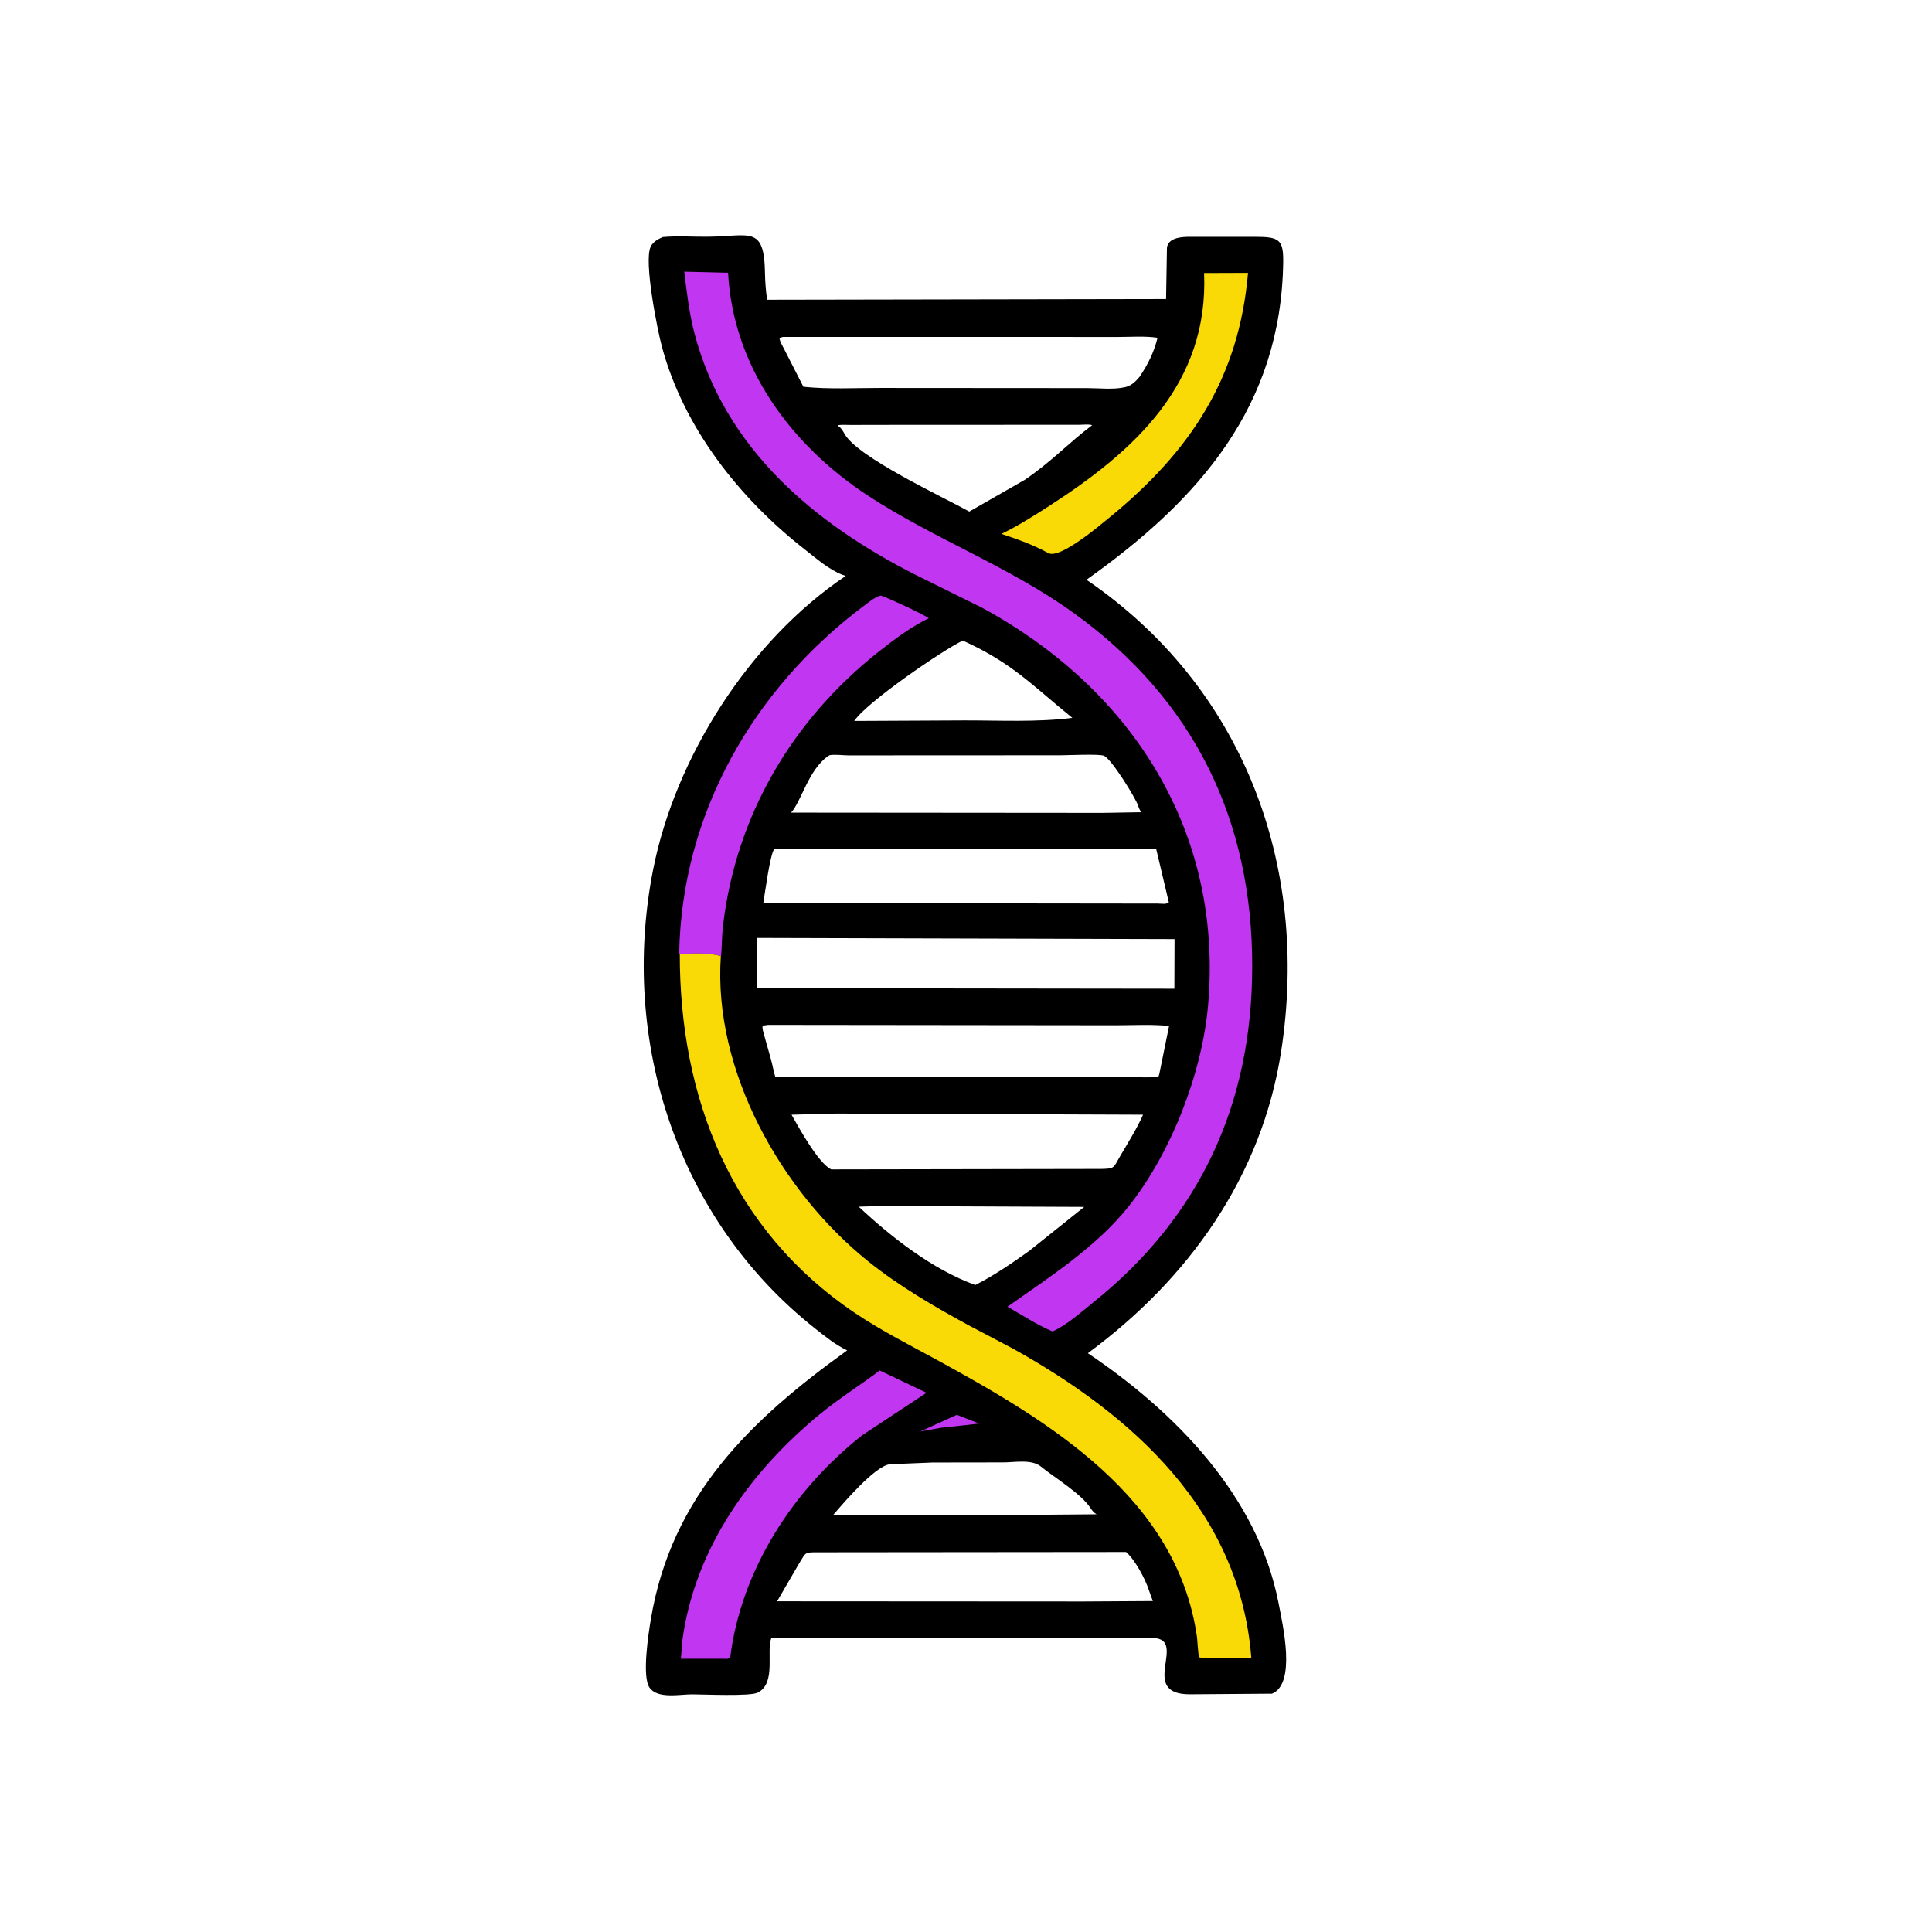 <svg version="1.1" xmlns="http://www.w3.org/2000/svg" style="display: block;" viewBox="0 0 2048 2048" width="640" height="640">
<path transform="translate(0,0)" fill="rgb(0,0,0)" d="M 702.645 251.3 C 717.731 249.925 733.722 251.042 748.911 250.973 C 794.902 250.764 810.031 238.138 810.908 289.347 C 811.071 298.902 811.806 308.272 813.162 317.731 L 1236.09 316.98 L 1237.01 262.664 C 1238.68 249.518 1258.99 251.087 1268.08 251.06 L 1330.99 251.043 C 1355.88 251.092 1360.59 253.917 1360.24 278.071 C 1358.04 430.131 1271.85 529.263 1151.7 614.566 C 1317.44 727.536 1388.43 916.12 1358.18 1113.81 C 1337.77 1247.23 1259.62 1356.02 1153.18 1434.45 C 1245.57 1496.58 1333.22 1585.64 1355.24 1699 C 1359.94 1723.2 1374.17 1784.7 1348.37 1795.39 L 1260.93 1796.03 C 1206.35 1795.88 1259.12 1738.2 1222.93 1736.35 L 817.861 1736.02 C 811.831 1749.01 823.051 1783.32 804.1 1793.77 L 803.126 1794.27 C 795.496 1798.36 745.401 1796.09 733.476 1796.08 C 720.63 1796.06 696.938 1801.19 688.5 1788.91 C 680.337 1777.02 687.428 1731.56 689.862 1716.84 C 711.651 1585.08 796.411 1504.62 898.008 1431.48 C 885.265 1425.29 874.713 1416.74 863.669 1407.99 C 718.188 1292.6 656.643 1104.07 692.242 922.311 C 715.558 803.261 794.317 679.033 896.514 610.499 L 893.15 609.377 C 878.619 603.727 865.814 592.373 853.674 582.901 C 784.049 528.576 724.8 453.797 701.622 367.401 C 696.654 348.882 682.338 276.799 689.734 261.516 C 692.195 256.431 697.636 253.3 702.645 251.3 z M 820.996 899.5 C 816.134 905.609 811.004 946.587 809.093 957.322 L 1227.6 957.827 C 1231.19 957.863 1236.4 958.971 1239 956.5 L 1225.59 899.828 L 820.996 899.5 z M 802.334 994.271 L 802.806 1047.53 L 1244.89 1048.07 L 1245.06 995.487 L 802.334 994.271 z M 814.122 1086.41 L 808.5 1087.26 C 807.718 1090.36 809.285 1094.26 810.052 1097.31 L 817.089 1122.37 C 818.9 1128.82 819.945 1135.45 821.933 1141.84 L 1196.44 1141.57 C 1206.13 1141.57 1218.87 1143.04 1228.2 1140.88 L 1228.91 1138.5 L 1239.26 1087.56 C 1220.73 1085.63 1201.26 1086.82 1182.6 1086.82 L 814.122 1086.41 z M 879.582 800.5 L 877.475 801.659 C 856.7 816.785 849.778 848.84 838.606 861.421 L 1168.75 861.692 L 1209.79 860.993 C 1208.08 858.56 1207.2 856.419 1206.26 853.605 C 1203.7 845.898 1178.39 804.689 1170.21 801.13 C 1165.35 799.016 1131.21 800.621 1124.4 800.631 L 899.5 800.736 C 893.079 800.695 885.888 799.538 879.582 800.5 z M 829.938 357.169 L 826.294 358.221 C 826.495 362.053 829.809 367.035 831.489 370.565 L 851.627 410.005 C 878.194 412.764 906.025 411.242 932.768 411.255 L 1152.35 411.401 C 1164.93 411.419 1180.39 413.258 1192.5 410.421 L 1193.52 410.188 C 1199.54 408.673 1204.2 404 1208.04 399.384 C 1216.95 386.012 1223.19 373.689 1227.03 358.061 C 1213.79 356.031 1198.92 357.223 1185.5 357.202 L 829.938 357.169 z M 887.378 1180.4 L 839.073 1181.63 C 846.532 1194.86 867.42 1233.17 881.181 1239.6 L 1167.25 1239.12 C 1181.81 1238.81 1180.05 1238.19 1187.16 1225.97 C 1195.56 1211.51 1204.91 1196.93 1211.68 1181.63 L 887.378 1180.4 z M 896.874 1645.46 L 866.185 1645.51 C 853.264 1645.53 854.433 1645.27 847.5 1656.59 L 823.766 1697.45 L 1148.5 1697.64 L 1222.04 1697.19 L 1217.78 1685.4 C 1214.18 1674.05 1203.12 1653.26 1193.68 1645.18 L 896.874 1645.46 z M 929.969 450.374 L 901.521 450.454 C 897.191 450.471 892.02 449.954 887.81 450.856 L 888.513 451.378 C 891.771 453.874 893.343 456.477 895.302 460.006 C 909.048 484.767 1000.33 527.149 1027.48 542.278 L 1086.51 508.504 C 1114.72 489.312 1133.1 469.176 1157.76 450.701 C 1154.3 449.481 1148.02 450.282 1144.26 450.28 L 929.969 450.374 z M 988.527 1550.31 L 943.614 1552.15 C 927.844 1553.32 892.996 1594.53 883.306 1605.82 L 1058.5 1606.08 L 1162.41 1605.2 C 1159.34 1603.34 1157.98 1601.61 1156.05 1598.66 C 1145.92 1583.17 1117.91 1566.38 1103.35 1554.54 C 1093.54 1546.57 1075.17 1550.23 1063.42 1550.2 L 988.527 1550.31 z M 931.847 1278.43 L 910.309 1279.13 C 945.014 1311.67 988.393 1345.62 1033.82 1362.17 C 1053.72 1352.14 1072.69 1339.04 1090.84 1326.13 L 1149.33 1279.36 L 931.847 1278.43 z M 1020.63 679.075 C 1000.3 688.471 918.487 744.408 905.565 764.241 L 1022.33 763.673 C 1060 763.62 1099.42 765.714 1136.77 760.981 L 1135.9 760.284 C 1094.93 727.178 1073.31 702.842 1020.63 679.075 z"/>
<path transform="translate(0,0)" fill="rgb(193,54,241)" d="M 1014.22 1499.78 L 1038.03 1509.05 L 997.239 1513.56 L 975.578 1517.4 L 1014.22 1499.78 z"/>
<path transform="translate(0,0)" fill="rgb(250,218,6)" d="M 1276.38 289.425 L 1322.95 289.256 C 1313.48 400.056 1262.45 477.952 1176.07 548.565 C 1165.73 557.023 1124.3 592.237 1111.66 586.516 C 1095.26 577.504 1079.27 571.826 1061.53 565.95 C 1078.86 557.587 1096.01 546.751 1112.2 536.327 C 1202.69 478.058 1281.35 406.708 1276.38 289.425 z"/>
<path transform="translate(0,0)" fill="rgb(193,54,241)" d="M 932.527 1452.76 L 982.137 1476.41 L 914.17 1521.32 C 841.049 1578.64 785.615 1664.01 774.066 1756.97 L 771.5 1758.36 L 721.752 1758.31 L 723.561 1737.09 C 737.215 1640.7 795.393 1559.65 869.242 1499 C 889.478 1482.38 911.662 1468.51 932.527 1452.76 z"/>
<path transform="translate(0,0)" fill="rgb(193,54,241)" d="M 719.97 1011.09 C 722.372 862.655 798.784 729.337 917.203 641.101 C 921.28 638.062 928.895 631.887 933.897 631.346 C 943.33 634.669 974.933 649.292 984.565 655.243 C 965.417 664.825 949.05 676.959 932.304 690.139 C 839.741 762.99 780.038 864.698 766.373 981.644 C 765.138 992.218 765.319 1002.89 764.384 1013.48 C 750.3 1009.47 734.24 1011 719.97 1011.09 z"/>
<path transform="translate(0,0)" fill="rgb(250,218,6)" d="M 720.595 1011.06 C 734.24 1011 750.3 1009.47 764.121 1013.48 C 755.721 1135.16 828.261 1263.24 920.451 1337.18 C 952.904 1363.22 990.163 1384.94 1026.65 1404.79 L 1073.28 1429.34 C 1200.51 1500 1314.35 1601.77 1326.41 1757.12 C 1319.14 1758.37 1272.42 1758.23 1271.22 1756.74 C 1270.09 1755.33 1269.28 1738.35 1268.87 1735.45 C 1247.9 1587.55 1112.43 1506.78 993.067 1441.5 C 964.153 1425.68 934.667 1410.85 907.234 1392.46 C 775.341 1304.03 720.485 1164.05 720.595 1011.06 z"/>
<path transform="translate(0,0)" fill="rgb(193,54,241)" d="M 725.353 287.984 L 771.796 289.138 C 777.103 388.772 838.231 471.783 919.878 525.263 C 990.076 571.243 1069.56 600.401 1137.94 649.631 C 1266.13 741.923 1327.66 869.783 1327.4 1024.91 C 1327.15 1169.39 1272.83 1289.44 1158.44 1380.98 C 1145.18 1391.59 1131.3 1404.31 1115.8 1411.39 C 1099.46 1404.53 1083.38 1393.98 1067.99 1385.14 C 1112.6 1353.66 1161.93 1322.13 1196.3 1278.94 C 1241.68 1221.9 1274.16 1137.54 1280.56 1066.22 C 1296.99 883.168 1201.38 731.271 1040.77 644.096 L 971.743 609.953 C 863.635 555.426 768.39 475.785 736.203 353.53 C 730.588 332.205 727.988 309.837 725.353 287.984 z"/>
</svg>